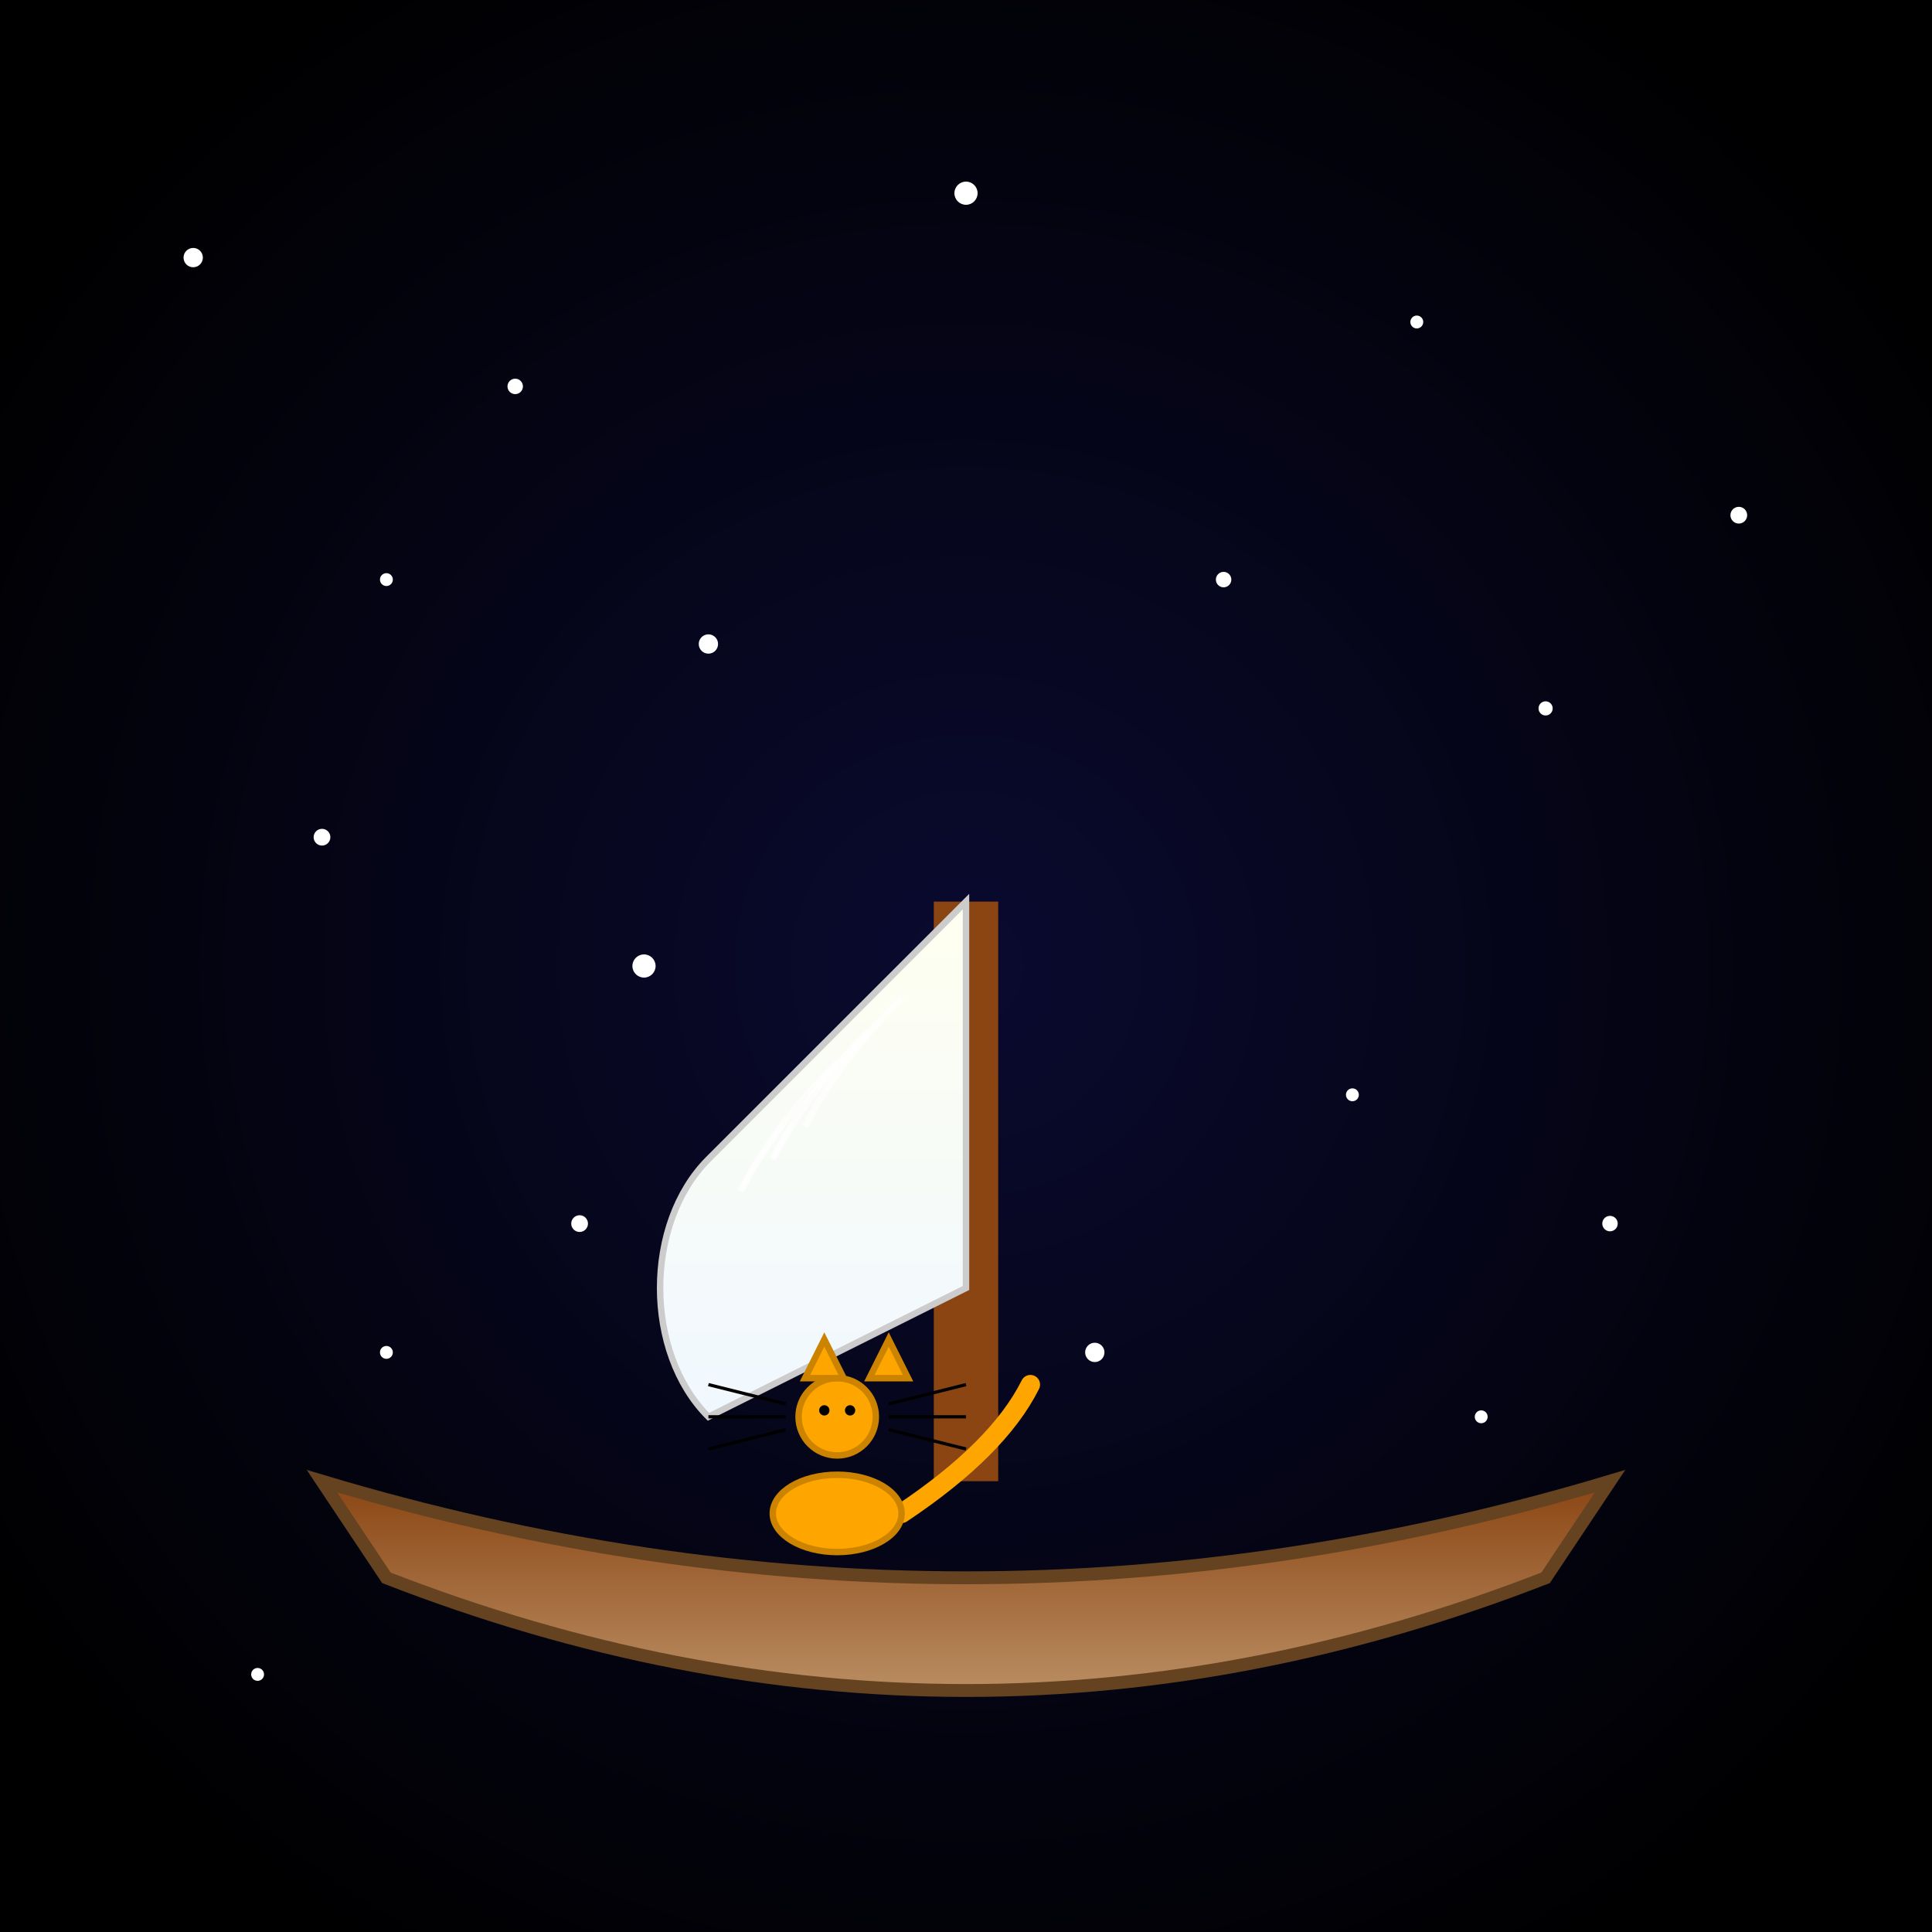 <svg viewBox="0 0 300 300" xmlns="http://www.w3.org/2000/svg">
  <defs>
    <radialGradient id="bgGradient" cx="50%" cy="50%" r="60%">
      <stop offset="0%" stop-color="#0a0a30"/>
      <stop offset="100%" stop-color="#000000"/>
    </radialGradient>
    <linearGradient id="hullGradient" x1="0%" y1="0%" x2="0%" y2="100%">
      <stop offset="0%" stop-color="#8B4513"/>
      <stop offset="100%" stop-color="#D2B48C"/>
    </linearGradient>
    <linearGradient id="sailGradient" x1="0%" y1="0%" x2="0%" y2="100%">
      <stop offset="0%" stop-color="#FFFFF0"/>
      <stop offset="100%" stop-color="#F0F8FF"/>
    </linearGradient>
    <filter id="glow">
      <feGaussianBlur stdDeviation="2" result="coloredBlur"/>
      <feMerge>
        <feMergeNode in="coloredBlur"/>
        <feMergeNode in="SourceGraphic"/>
      </feMerge>
    </filter>
  </defs>
  <rect x="0" y="0" width="300" height="300" fill="url(#bgGradient)"/>
  <g id="stars">
    <circle cx="30" cy="40" r="1.5" fill="white" filter="url(#glow)"/>
    <circle cx="80" cy="60" r="1.2" fill="white" filter="url(#glow)"/>
    <circle cx="150" cy="30" r="1.8" fill="white" filter="url(#glow)"/>
    <circle cx="220" cy="50" r="1.0" fill="white" filter="url(#glow)"/>
    <circle cx="270" cy="80" r="1.3" fill="white" filter="url(#glow)"/>
    <circle cx="60" cy="90" r="1.0" fill="white" filter="url(#glow)"/>
    <circle cx="110" cy="100" r="1.5" fill="white" filter="url(#glow)"/>
    <circle cx="190" cy="90" r="1.2" fill="white" filter="url(#glow)"/>
    <circle cx="240" cy="110" r="1.1" fill="white" filter="url(#glow)"/>
    <circle cx="50" cy="130" r="1.3" fill="white" filter="url(#glow)"/>
    <circle cx="100" cy="150" r="1.8" fill="white" filter="url(#glow)"/>
    <circle cx="140" cy="170" r="1.6" fill="white" filter="url(#glow)"/>
    <circle cx="210" cy="170" r="1.0" fill="white" filter="url(#glow)"/>
    <circle cx="90" cy="190" r="1.3" fill="white" filter="url(#glow)"/>
    <circle cx="250" cy="190" r="1.2" fill="white" filter="url(#glow)"/>
    <circle cx="60" cy="210" r="1.0" fill="white" filter="url(#glow)"/>
    <circle cx="170" cy="210" r="1.5" fill="white" filter="url(#glow)"/>
    <circle cx="230" cy="220" r="1.0" fill="white" filter="url(#glow)"/>
    <circle cx="80" cy="240" r="1.2" fill="white" filter="url(#glow)"/>
    <circle cx="150" cy="250" r="1.3" fill="white" filter="url(#glow)"/>
    <circle cx="220" cy="240" r="1.1" fill="white" filter="url(#glow)"/>
    <circle cx="40" cy="260" r="1.0" fill="white" filter="url(#glow)"/>
  </g>
  <!-- Boat hull -->
  <path d="M50,230 Q150,260 250,230 L240,245 Q150,280 60,245 Z" fill="url(#hullGradient)" stroke="#654321" stroke-width="2"/>
  <!-- Mast -->
  <rect x="145" y="140" width="10" height="90" fill="#8B4513"/>
  <!-- Feathered Sail -->
  <path d="M150,140 L110,180 C100,190 100,210 110,220 L150,200 Z" fill="url(#sailGradient)" stroke="#ccc" stroke-width="1"/>
  <path d="M140,155 Q130,165 125,175" fill="none" stroke="rgba(255,255,255,0.7)" stroke-width="1"/>
  <path d="M135,160 Q125,170 120,180" fill="none" stroke="rgba(255,255,255,0.7)" stroke-width="1"/>
  <path d="M130,165 Q120,175 115,185" fill="none" stroke="rgba(255,255,255,0.7)" stroke-width="1"/>
  <!-- Sailing Cat -->
  <g id="sailingCat">
    <!-- Cat tail -->
    <path d="M140,235 Q155,225 160,215" fill="none" stroke="#FFA500" stroke-width="3" stroke-linecap="round"/>
    <!-- Cat body -->
    <ellipse cx="130" cy="235" rx="10" ry="6" fill="#FFA500" stroke="#CC8400" stroke-width="1"/>
    <!-- Cat head -->
    <circle cx="130" cy="220" r="6" fill="#FFA500" stroke="#CC8400" stroke-width="1"/>
    <!-- Cat ears -->
    <polygon points="125,214 128,208 131,214" fill="#FFA500" stroke="#CC8400" stroke-width="1"/>
    <polygon points="135,214 138,208 141,214" fill="#FFA500" stroke="#CC8400" stroke-width="1"/>
    <!-- Cat eyes -->
    <circle cx="128" cy="219" r="0.8" fill="black"/>
    <circle cx="132" cy="219" r="0.8" fill="black"/>
    <!-- Cat whiskers -->
    <path d="M122,220 L110,220" stroke="black" stroke-width="0.5"/>
    <path d="M122,222 L110,225" stroke="black" stroke-width="0.5"/>
    <path d="M122,218 L110,215" stroke="black" stroke-width="0.5"/>
    <path d="M138,220 L150,220" stroke="black" stroke-width="0.5"/>
    <path d="M138,222 L150,225" stroke="black" stroke-width="0.5"/>
    <path d="M138,218 L150,215" stroke="black" stroke-width="0.5"/>
  </g>
</svg>